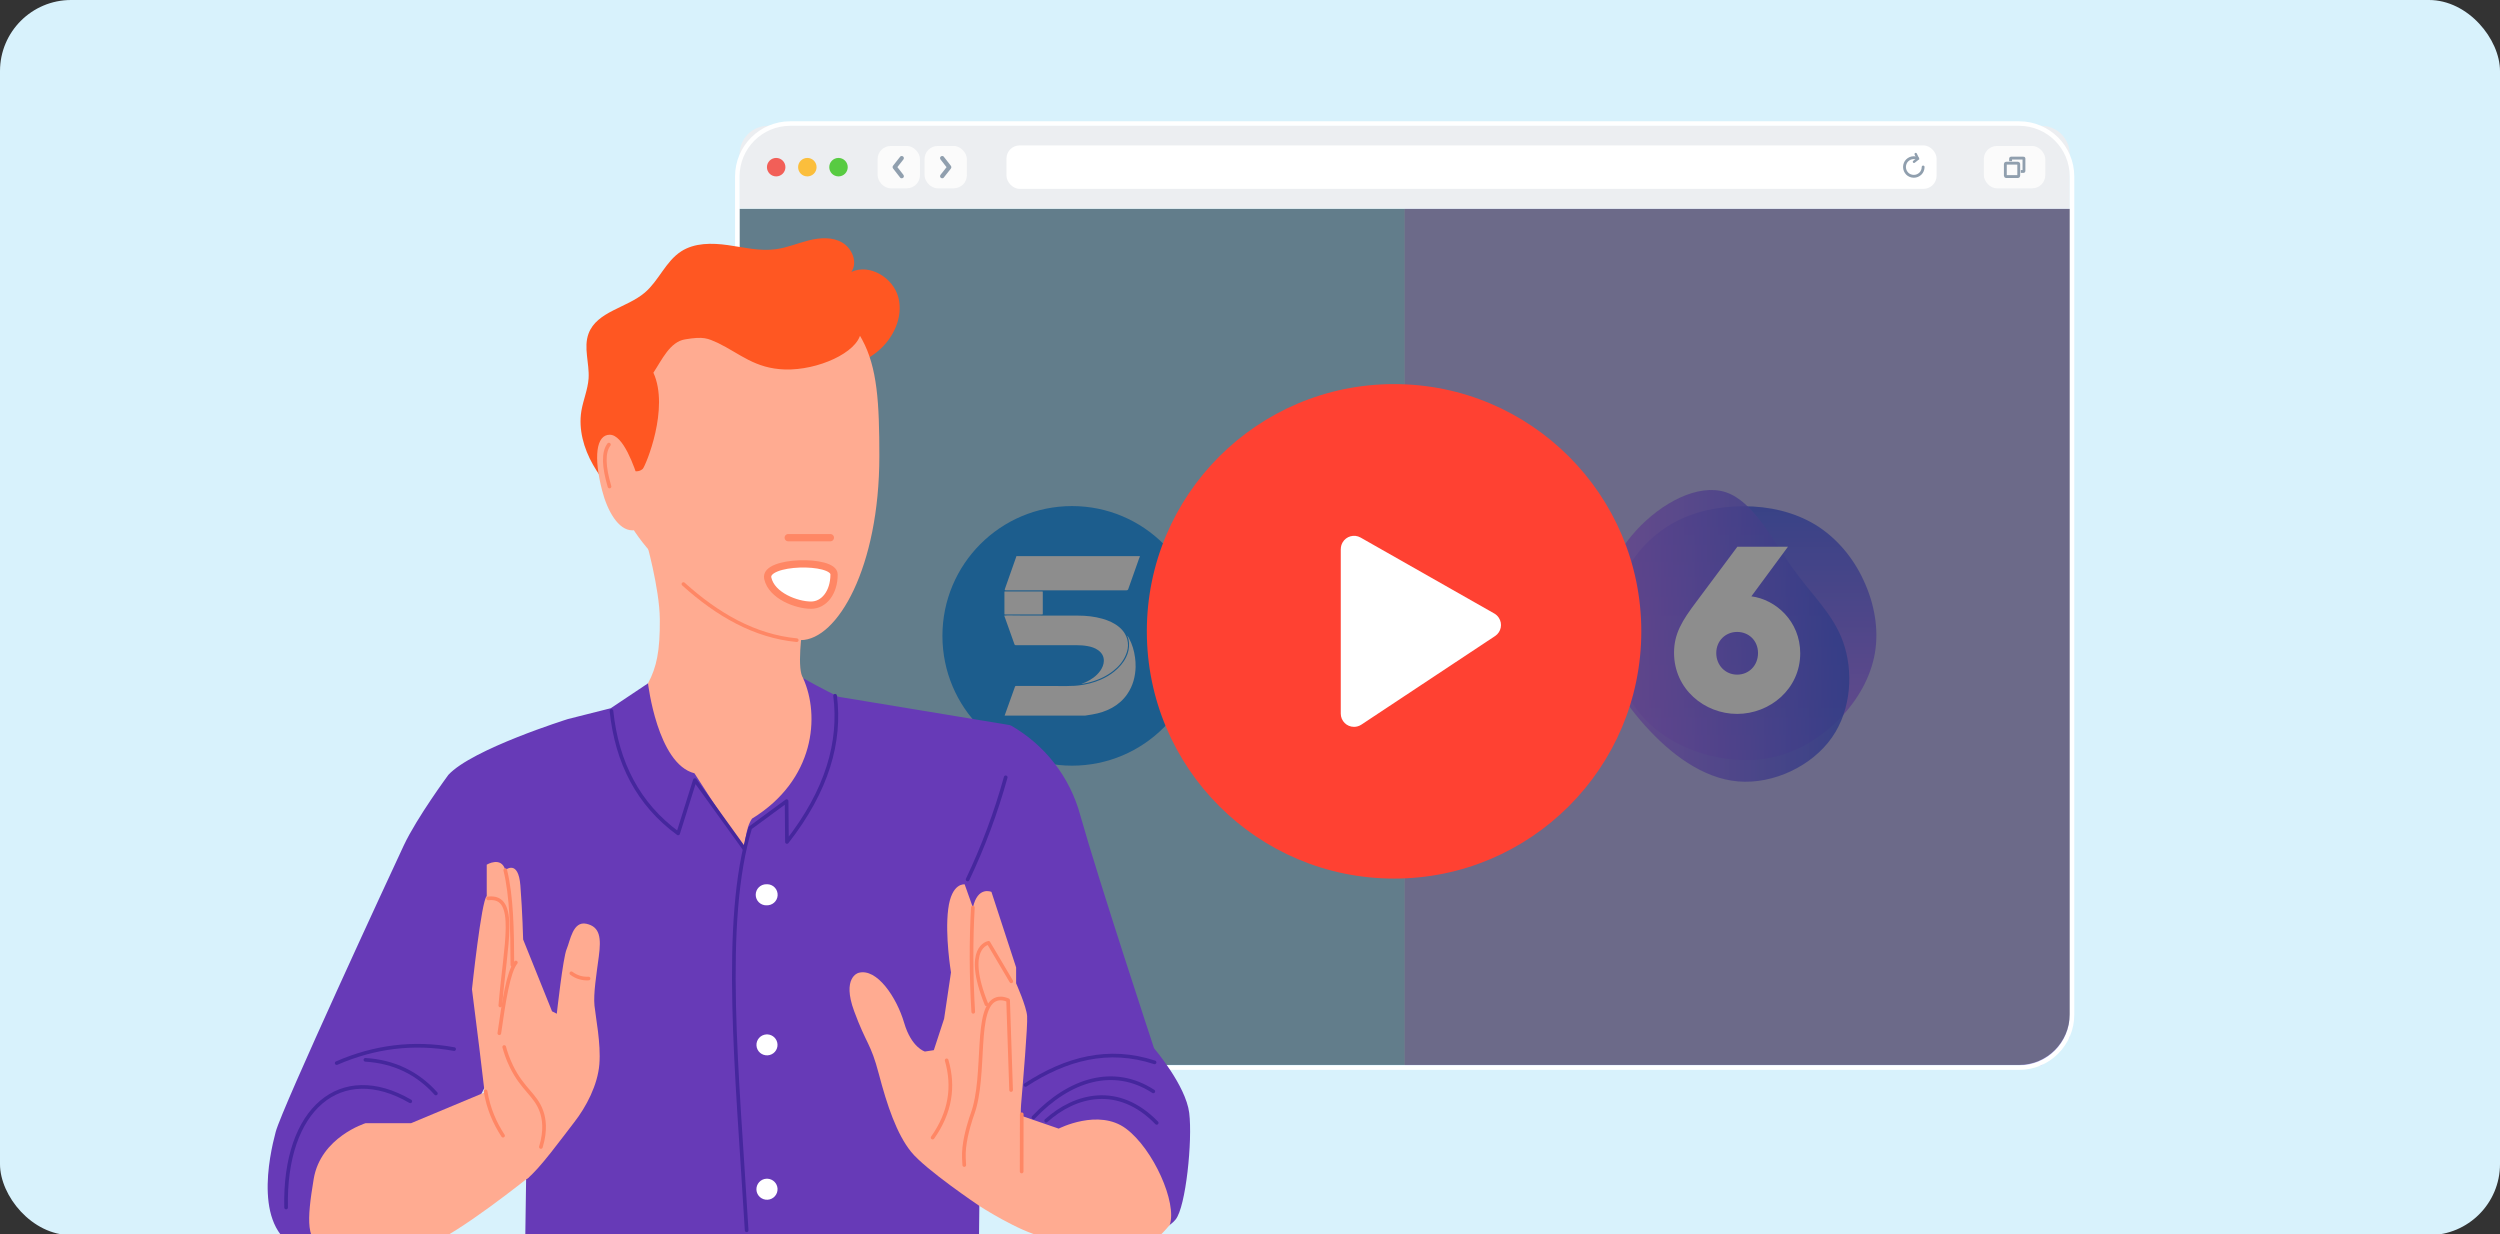 <?xml version="1.0" encoding="UTF-8"?> <svg xmlns="http://www.w3.org/2000/svg" xmlns:xlink="http://www.w3.org/1999/xlink" id="Ebene_1" data-name="Ebene 1" viewBox="0 0 552 272.55"><rect x="0" y="0" width="552" height="272.55" fill="#333333" stroke="none"/><defs><style> .cls-1 { stroke-width: .54px; } .cls-1, .cls-2, .cls-3, .cls-4, .cls-5, .cls-6 { stroke-linecap: round; } .cls-1, .cls-3, .cls-4, .cls-7 { stroke-miterlimit: 10; } .cls-1, .cls-3, .cls-4, .cls-7, .cls-5, .cls-6 { fill: none; } .cls-1, .cls-4, .cls-7 { stroke: #909fae; } .cls-8 { fill: #6b338c; } .cls-9 { fill: #f25f58; } .cls-10 { fill: #fbbe3c; } .cls-11 { fill: #ff5722; } .cls-12, .cls-2, .cls-13 { fill: #fff; } .cls-14 { fill: #ffab91; } .cls-15 { fill: #fbfbfb; } .cls-16 { fill: #eceef1; } .cls-17 { fill: #ff4132; } .cls-18 { fill: #673ab7; } .cls-19 { fill: #909fae; } .cls-20 { fill: #a8defb; } .cls-21 { fill: #bbb7f6; } .cls-22 { fill: #d8f2fc; } .cls-23 { fill: #189eff; } .cls-24 { fill: #58cb42; } .cls-2, .cls-3 { stroke-width: 1.61px; } .cls-2, .cls-3, .cls-6 { stroke: #ff8765; } .cls-2, .cls-5, .cls-6 { stroke-linejoin: round; } .cls-4, .cls-7 { stroke-width: .63px; } .cls-25 { opacity: .85; } .cls-26 { fill: url(#Unbenannter_Verlauf_2-2); } .cls-13 { fill-rule: evenodd; } .cls-5 { stroke: #45279d; } .cls-5, .cls-6 { stroke-width: .81px; } .cls-27 { fill: url(#Unbenannter_Verlauf_2); } .cls-28 { fill: #212121; opacity: .51; } </style><linearGradient id="Unbenannter_Verlauf_2" data-name="Unbenannter Verlauf 2" x1="-93.98" y1="-1080.67" x2="-93.98" y2="-1024.62" gradientTransform="translate(479 -912.85) scale(1 -1)" gradientUnits="userSpaceOnUse"><stop offset="0" stop-color="#b46fff"></stop><stop offset="1" stop-color="#4059f0"></stop></linearGradient><linearGradient id="Unbenannter_Verlauf_2-2" data-name="Unbenannter Verlauf 2" x1="-126.16" y1="-1053.24" x2="-70.68" y2="-1053.24" xlink:href="#Unbenannter_Verlauf_2"></linearGradient></defs><rect class="cls-22" x="0" width="552" height="272.72" rx="15.7" ry="15.7"></rect><g><path id="Top_BG" data-name="Top BG" class="cls-16" d="m456.99,46.03H163.3s0-11.97,0-11.97c0-3.47,2.81-6.28,6.28-6.28h281.14c3.47,0,6.28,2.81,6.28,6.28v11.97Z"></path><g id="Dots"><circle class="cls-9" cx="171.38" cy="36.91" r="2.04"></circle><circle class="cls-10" cx="178.26" cy="36.91" r="2.04"></circle><circle class="cls-24" cx="185.14" cy="36.91" r="2.04"></circle></g><rect class="cls-15" x="193.78" y="32.23" width="9.35" height="9.35" rx="2.9" ry="2.9"></rect><path class="cls-19" d="m198.77,34.58c-.52.66-1.04,1.32-1.56,1.98-.17.22-.17.44,0,.67.52.67,1.04,1.33,1.56,2,.16.2.5.16.67,0,.2-.2.16-.46,0-.67-.52-.67-1.04-1.33-1.56-2v.67c.52-.66,1.04-1.32,1.56-1.98.16-.2.19-.47,0-.67-.16-.16-.51-.2-.67,0h0Z"></path><rect class="cls-15" x="204.13" y="32.23" width="9.35" height="9.35" rx="2.9" ry="2.9" transform="translate(417.62 73.81) rotate(180)"></rect><path class="cls-19" d="m208.37,39.23c.52-.66,1.04-1.32,1.56-1.98.17-.22.17-.44,0-.67-.52-.67-1.04-1.33-1.56-2-.16-.2-.5-.16-.67,0-.2.2-.16.46,0,.67.52.67,1.04,1.33,1.56,2v-.67c-.52.66-1.04,1.32-1.56,1.98-.16.2-.19.47,0,.67.16.16.51.2.67,0h0Z"></path><rect class="cls-15" x="438.02" y="32.23" width="13.57" height="9.35" rx="2.9" ry="2.9" transform="translate(889.62 73.81) rotate(180)"></rect><g><path class="cls-7" d="m446.18,37.86h.62c.05,0,.09-.04.09-.09v-2.77c0-.05-.04-.09-.09-.09h-2.77c-.05,0-.09.04-.09.09v.59"></path><rect class="cls-7" x="442.78" y="36.03" width="2.96" height="2.96" rx=".17" ry=".17"></rect></g><rect id="Address_Bar" data-name="Address Bar" class="cls-12" x="222.23" y="32.11" width="205.37" height="9.59" rx="2.9" ry="2.9"></rect><g id="Refresh"><path class="cls-4" d="m423.37,34.97c-.25-.1-.52-.16-.8-.16s-.56.06-.8.16-.47.26-.66.44-.34.41-.44.66-.16.52-.16.8.06.56.16.8.26.47.44.66.41.34.66.44.52.16.8.16.56-.06.8-.16.47-.26.66-.44.34-.41.44-.66.16-.52.16-.8"></path><polyline class="cls-1" points="422.99 34.02 423.48 35.04 422.61 35.72"></polyline></g></g><path class="cls-12" d="m163.3,46.03h293.7v177.94c0,6.17-5.01,11.17-11.17,11.17H174.47c-6.17,0-11.17-5.01-11.17-11.17V46.03h0Z"></path><path class="cls-20" d="m163.32,46.12v177.68c0,6.31,5.12,11.43,11.43,11.43h135.42V46.12h-146.85Z"></path><polyline class="cls-21" points="456.99 228.95 456.99 46.12 310.15 46.12 310.15 235.23 450.72 235.23"></polyline><g><circle class="cls-12" cx="236.72" cy="140.4" r="24.75"></circle><path class="cls-23" d="m251.68,122.89c-.17.37-.29.77-.43,1.16-.71,2-1.42,4.01-2.13,6.02q-.1.27-.39.27h-26.66q-.29,0-.2-.27c.83-2.35,1.66-4.7,2.49-7.06.03-.07.04-.15.06-.22,9.03,0,18.07,0,27.1,0,.06,0,.17-.05.15.1m-.92,24.29c-.06,2.19-.59,4.24-1.84,6.06-.87,1.28-2,2.27-3.35,3.03-1.36.76-2.83,1.22-4.37,1.48-.54.09-1.08.17-1.62.26h-17.75c.77-2.13,1.53-4.26,2.29-6.39.04-.12.11-.17.24-.17,2.77,0,5.54,0,8.32.02.9,0,1.8,0,2.69.02.38,0,.76-.05,1.13-.04.52.02,1.04-.04,1.55-.09,1.74-.18,3.42-.6,5.02-1.3,1.07-.47,2.07-1.05,2.98-1.79,1.07-.88,1.99-1.89,2.6-3.14.49-.99.71-2.03.65-3.14-.03-.49-.13-.98-.32-1.44-.02-.05-.06-.1-.04-.19.15.19.25.38.36.58.72,1.33,1.13,2.75,1.33,4.24.09.66.14,1.33.12,2m-28.99-11.25c.82-.09,1.64-.04,2.46-.03,4.6.05,9.2,0,13.81.03,1.83,0,3.63.19,5.39.69,1.34.38,2.59.92,3.67,1.81,1.08.89,1.77,2.03,1.95,3.43.12.95-.07,1.86-.44,2.73-.6,1.45-1.59,2.6-2.81,3.56-1.66,1.3-3.55,2.11-5.59,2.6-.41.1-.84.17-1.26.26-.03,0-.06.02-.11-.02.32-.12.63-.23.93-.37,1.26-.59,2.37-1.36,3.19-2.51.45-.64.76-1.35.79-2.15.03-1.03-.44-1.81-1.26-2.4-.7-.5-1.49-.75-2.33-.9-.81-.15-1.63-.2-2.45-.2-4.45,0-8.9,0-13.35,0-.19,0-.29-.04-.36-.24-.66-1.88-1.34-3.76-2.01-5.64-.07-.21-.15-.41-.23-.62v-.03Zm.03-5.12c0-.22,0-.22.22-.22,1.34,0,2.67,0,4.01,0s2.67,0,4.01,0c.23,0,.23,0,.23.23,0,1.54,0,3.08,0,4.62,0,.23,0,.23-.23.23-2.67,0-5.34,0-8.02,0-.22,0-.22,0-.22-.22,0-1.55,0-3.09,0-4.64m14.93-19.07c-15.81,0-28.62,12.83-28.62,28.66s12.82,28.66,28.62,28.66,28.62-12.83,28.62-28.66-12.82-28.66-28.62-28.66"></path></g><g><g class="cls-25"><path class="cls-27" d="m400.8,115.84c4.61,2.82,8.35,7.21,10.68,12.3,2.38,5.09,3.41,10.79,2.49,16.1-.92,5.31-3.79,10.3-7.59,14.25s-8.46,6.94-13.5,8.35c-5.09,1.41-10.57,1.25-15.77-.11-5.2-1.35-10.14-4.01-13.88-7.91-3.74-3.9-6.18-9.11-7.1-14.58-.92-5.47-.27-11.27,2.01-16.37,2.28-5.09,6.18-9.43,10.95-12.19,4.77-2.76,10.35-3.9,15.93-3.9s11.11,1.25,15.77,4.06Z"></path></g><g class="cls-25"><path class="cls-26" d="m395.65,125.22c4.39,6.18,9.11,10.3,11.33,16.59,2.22,6.29,1.9,14.74-2.49,21.03-4.39,6.29-12.9,10.35-20.7,9.7-7.8-.65-14.96-6.07-20.6-12.36-5.64-6.29-9.81-13.44-10.3-21.08-.49-7.64,2.71-15.72,8.35-21.95,5.64-6.18,13.77-10.46,19.84-8.46,6.07,2.06,10.19,10.35,14.58,16.53Z"></path></g><path class="cls-12" d="m397.49,144.24c0,7.91-6.72,13.39-13.93,13.39s-13.93-5.47-13.93-13.5c0-4.23,1.79-7.1,4.93-11.27l9.05-12.14h11.17l-8.08,10.95c5.42.7,10.79,5.53,10.79,12.57Zm-9.32-.05c0-2.76-2.06-4.66-4.61-4.66s-4.61,1.95-4.61,4.66,2.01,4.77,4.61,4.77,4.61-2.01,4.61-4.77Z"></path></g><rect class="cls-8" x="281.59" y="124.56" width="37.12" height="23.23" rx="2.35" ry="2.35"></rect><path class="cls-8" d="m341.25,133.36l-20.73-16.37c-2.35-1.85-5.79-.18-5.79,2.81v32.74c0,2.99,3.45,4.66,5.79,2.81l20.73-16.37c1.81-1.43,1.81-4.18,0-5.61Z"></path><path class="cls-12" d="m445.82,27.78c6.17,0,11.17,5,11.17,11.17v185.11c0,6.17-5,11.17-11.17,11.17H174.47c-6.17,0-11.17-5-11.17-11.17V38.95c0-6.17,5-11.17,11.17-11.17h271.36m0-1H174.47c-6.71,0-12.17,5.46-12.17,12.17v185.11c0,6.71,5.46,12.17,12.17,12.17h271.36c6.71,0,12.17-5.46,12.17-12.17V38.95c0-6.71-5.46-12.17-12.17-12.17h0Z"></path><path class="cls-28" d="m163.32,46.12h293.67v177.81c0,6.19-5.02,11.21-11.21,11.21H174.51c-6.17,0-11.18-5.01-11.18-11.18V46.12h0Z"></path><g><circle class="cls-17" cx="307.81" cy="139.4" r="54.59"></circle><g id="icon--_--interface--_-play-_-white" data-name="icon--/--interface--/-play-/-white"><g id="icon--_--interface--_-play-_-_overwrite" data-name="icon--/--interface--/-play-/-_overwrite"><path id="Path-3" class="cls-13" d="m296.04,121.23v36.33c0,1.62,1.31,2.93,2.93,2.93.57,0,1.14-.17,1.62-.49l29.52-19.56c1.35-.89,1.72-2.71.82-4.05-.25-.38-.59-.7-.99-.93l-29.52-16.77c-1.4-.8-3.19-.31-3.99,1.1-.25.44-.38.94-.38,1.44Z"></path></g></g></g><g><path class="cls-11" d="m138.55,112.44c-2.78-3.09-5.56-6.2-7.61-9.82-2.06-3.62-3.24-7.85-2.57-11.9.4-2.38,1.41-4.68,1.59-7.14.22-3.33-1.17-6.82,0-9.94,1.84-4.89,8.42-5.64,12.4-9.02,3.1-2.63,4.61-6.89,8.02-9.1,2.98-1.94,6.82-1.89,10.32-1.4,3.5.49,7.06,1.39,10.58.91,2.51-.33,4.87-1.35,7.33-1.96s5.21-.79,7.39.51c2.18,1.3,3.42,4.37,1.98,6.46,4.08-1.88,9.26,1.3,10.38,5.65,1.12,4.35-1.12,9.06-4.58,11.9-3.46,2.85-7.94,4.21-12.34,5.04-12.49,2.38-26.05,1.02-36.82-5.74"></path><g><path class="cls-14" d="m114.79,191.63l-13.71-18.21s27.62-12.95,30.41-14.39c5.51-2.85,9.69-4.6,11.6-8.16,1.92-3.58,2.65-7.21,2.6-14.11-.05-6.87-3.08-17.48-3.08-17.48l37.82.58s-5.73,26.14-3.1,29.86c2.55,3.6,18.87,7.59,25.47,10.59,6.6,3,9.89,9.58,9.89,9.58l-11.75,26.39"></path><path class="cls-14" d="m163.9,60.06c9.2,0,20.59,4.11,26.46,14.92,3.35,6.17,3.8,13.94,3.8,25.72,0,24.57-9.25,40.64-17.39,40.64s-18.61-4.8-30.88-17.08c-12.27-12.27-11.49-22.41-11.49-34.22s7.54-29.99,29.5-29.99Z"></path><line class="cls-3" x1="174.04" y1="118.72" x2="183.34" y2="118.72"></line><path class="cls-6" d="m175.92,141.35c-9.32-.91-17.48-5.6-25.02-12.39"></path><path class="cls-2" d="m184.16,126.83c0,4.04-2.25,6.79-5.08,6.79-3.16,0-8.7-2.04-9.56-5.95-.86-3.93,14.64-4.2,14.64-.84Z"></path></g><path class="cls-18" d="m223.08,160.12c7.6,4.3,13.16,11.44,15.43,19.84,4.02,14.29,16.3,51.49,16.3,51.49,0,0,7.02,8.21,7.77,14.29.75,6.08-.75,20.78-3.01,23.53-1.33,1.62-3.38,2.47-5.47,2.29l-29.54-2.79-11.64-77.45,10.17-31.2Z"></path><path class="cls-18" d="m125.39,158.77s-21.13,6.61-26.39,12.32l17.3,79.99-.31,21.39h100.18c0-1.25.9-79.95.9-79.95l6.01-32.4-37.93-6.27s-4.06-1.97-7.83-4.12c3.77,8.28,2.64,22.49-11.27,31.02-1.51,2.1-1.69,6.7-1.69,6.7,0,0-6.48-9.5-11.03-16.71-8.18-2.07-10.25-19.86-10.25-19.86l-8.23,5.5-9.46,2.39Z"></path><path class="cls-18" d="m99,171.09s-6.96,9.43-9.85,15.59c-2.89,6.16-26.84,57.87-28.27,63.22-1.43,5.35-5.16,22.16,5.78,26.07h22.51l22.58-45.41,1.16-52.7-13.91-6.76Z"></path><path class="cls-14" d="m189.5,214.83s-3.64,1-.91,8.42c2.73,7.42,3.64,6.96,5.46,13.89s3.94,13.23,7.12,17.18c3.18,3.95,15.01,11.9,15.01,11.9l10.61-9.92s-1.75-7.44-1.33-12.45c.42-5.01,1.48-17.36,1.33-19.5s-2.43-7.23-2.43-7.23v-3.51l-5.45-16.68s-3.04-1.36-4.09,3.46l-1.82-5.12s-2.88-.45-3.63,5.42c-.76,5.88.61,14.01.61,14.01l-1.52,10.24-2.27,6.94-1.97.3s-2.97-.83-4.59-6.36c-1.62-5.53-6.02-12.2-10.11-11Z"></path><path class="cls-14" d="m224.55,246.03l9.21,3.17s8.8-4.52,14.86,0c6.06,4.52,11.33,16.44,9.66,21.26,0,0-4.16,5.14-7.37,5.89-3.21.75-15.56-2.23-20.71-3.31s-14.03-6.81-14.03-6.81l8.37-20.21Z"></path><path class="cls-12" d="m169.47,260.26h-.27c-1.29.08-2.26,1.19-2.18,2.47.08,1.28,1.19,2.25,2.48,2.17s2.26-1.19,2.18-2.47c-.08-1.17-1.01-2.09-2.18-2.17h-.03Z"></path><path class="cls-12" d="m169.47,228.4h-.27c-1.28.08-2.26,1.18-2.17,2.46.08,1.28,1.19,2.24,2.47,2.16,1.28-.08,2.26-1.18,2.17-2.46-.08-1.16-1.01-2.09-2.17-2.16h-.03Z"></path><path class="cls-12" d="m169.21,199.89c1.29.08,2.41-.89,2.49-2.17.08-1.29-.89-2.4-2.19-2.48h-.31c-1.3,0-2.34,1.04-2.34,2.33s1.05,2.33,2.34,2.33h0Z"></path><path class="cls-11" d="m190.04,73.54c-.74,4.31-9.45,8.25-16.71,8.04-6.67-.2-9.97-3.51-14.82-5.86-2.28-1.01-3.07-1.49-7.24-.79-3.36.54-5.11,4.52-7,7.36,3.6,7.88-1.7,20.52-2.35,21.24-1.21,1.07-3.15.43-4.38-.66-1.91-1.76-2.79-4.36-3.41-6.88-1.53-5.73-1.12-5.15-.31-11.03.83-5.9,4.5-12.47,8.44-16.95,5.15-5.43,12.45-8.62,19.93-8.95,7.44-.27,14.95,1.97,21.14,6.11,2.87,1.88,5.08,5.34,6.73,8.36"></path><path class="cls-14" d="m107.25,244.18c.27.13-3.04-25.76-3.04-25.76,0,0,2.09-19.65,3.26-20.56v-6.94s3.23-1.94,4.1,1.2c0,0,2.87-2.48,3.33,3.41.46,5.89.61,11.91.61,11.91l6.38,15.86,1.05.53s1.37-12.4,2.17-14.25c.8-1.85,1.35-6.27,4.37-5.61,3.02.67,3.28,3.15,2.74,7.2s-1.22,8.27-.96,10.86,1.45,8.37,1.08,12.95c-.37,4.58-2.89,9.41-5.54,12.8-2.64,3.39-7.71,10.41-10.45,12.52-.89.74-9.07-16.13-9.07-16.13Z"></path><path class="cls-14" d="m107.61,240.96l-16.85,7.04h-10.04s-9.93,3.08-11.46,12.34c-1.53,9.26-1.75,14.01,2.62,15.16,4.37,1.15,16.7,1.27,22.81-.74,6.11-2.02,22.13-14.88,22.13-14.88l1.54-9.29-10.74-9.63Z"></path><path class="cls-14" d="m141,106.03c-.92-2.9-3.36-10.04-6.36-10.04s-3.62,4.86-1.69,12.32c1.15,4.45,3.55,8.79,6.68,8.79s2.29-8.17,1.36-11.07Z"></path><path class="cls-6" d="m134.45,98.16c-1.29,1.71-1.17,4.87.13,9.26"></path><line class="cls-6" x1="225.58" y1="258.67" x2="225.6" y2="246.03"></line><path class="cls-6" d="m209.02,234.12c1.69,5.83.82,11.53-3.1,17.07"></path><path class="cls-6" d="m212.91,257.24c-.04-.8-.18-2.19,0-3.86.35-3.23,1.54-6.67,1.79-7.35,3.18-8.65.28-23.96,5.44-25.46.49-.14,1.29-.23,2.45.28.22,6.61.44,13.22.66,19.83"></path><path class="cls-6" d="m223.29,216.68l-5.02-8.5s-5.58.87-.46,13.57"></path><path class="cls-6" d="m214.89,223.41c-.47-7.93-.5-15.61-.08-23.02"></path><path class="cls-6" d="m126.15,214.9c1.14.85,2.41,1.23,3.81,1.16"></path><path class="cls-6" d="m111.56,192.12c1.41,5.77,1.55,13.27,1.57,20.94"></path><path class="cls-6" d="m110.25,228.14c.98-6.96,2-13.58,3.65-15.62"></path><path class="cls-6" d="m107.77,198.37c6.78-.82,3.77,10.36,2.7,23.64"></path><path class="cls-6" d="m111.33,231.18c.26.97.73,2.5,1.58,4.25,2.48,5.11,5.33,6.26,6.64,9.92.58,1.62,1.01,4.17-.12,7.9"></path><path class="cls-6" d="m111.07,250.76c-1.81-2.77-3.25-6.01-3.85-9.8"></path><path class="cls-5" d="m135.01,156.98c1.21,11.42,5.89,20.58,14.72,27.04l3.7-11.78,10.94,15.2"></path><path class="cls-5" d="m184.39,153.62c1.28,10.17-1.7,20.86-10.63,32.29l-.08-9.02-8.03,5.9c-6.31,20.87-2.89,53.55-.79,88.86"></path><path class="cls-5" d="m222.06,171.63c-2.15,7.77-4.96,15.29-8.41,22.56"></path><path class="cls-5" d="m226.43,239.56c8.95-5.84,18.34-8.33,28.5-4.99"></path><path class="cls-5" d="m228.18,246.73c7.91-8.36,17.71-11.46,26.47-5.75"></path><path class="cls-5" d="m230.99,247.45c6.39-5.74,15.94-8.24,24.41.48"></path><path class="cls-5" d="m96.24,241.44c-4.04-4.5-9.2-7.03-15.56-7.43"></path><path class="cls-5" d="m90.59,243.17c-15.33-8.92-27.92,1.57-27.42,23.45"></path><path class="cls-5" d="m74.34,234.73c8.26-3.59,16.89-4.74,25.93-3.09"></path></g></svg> 